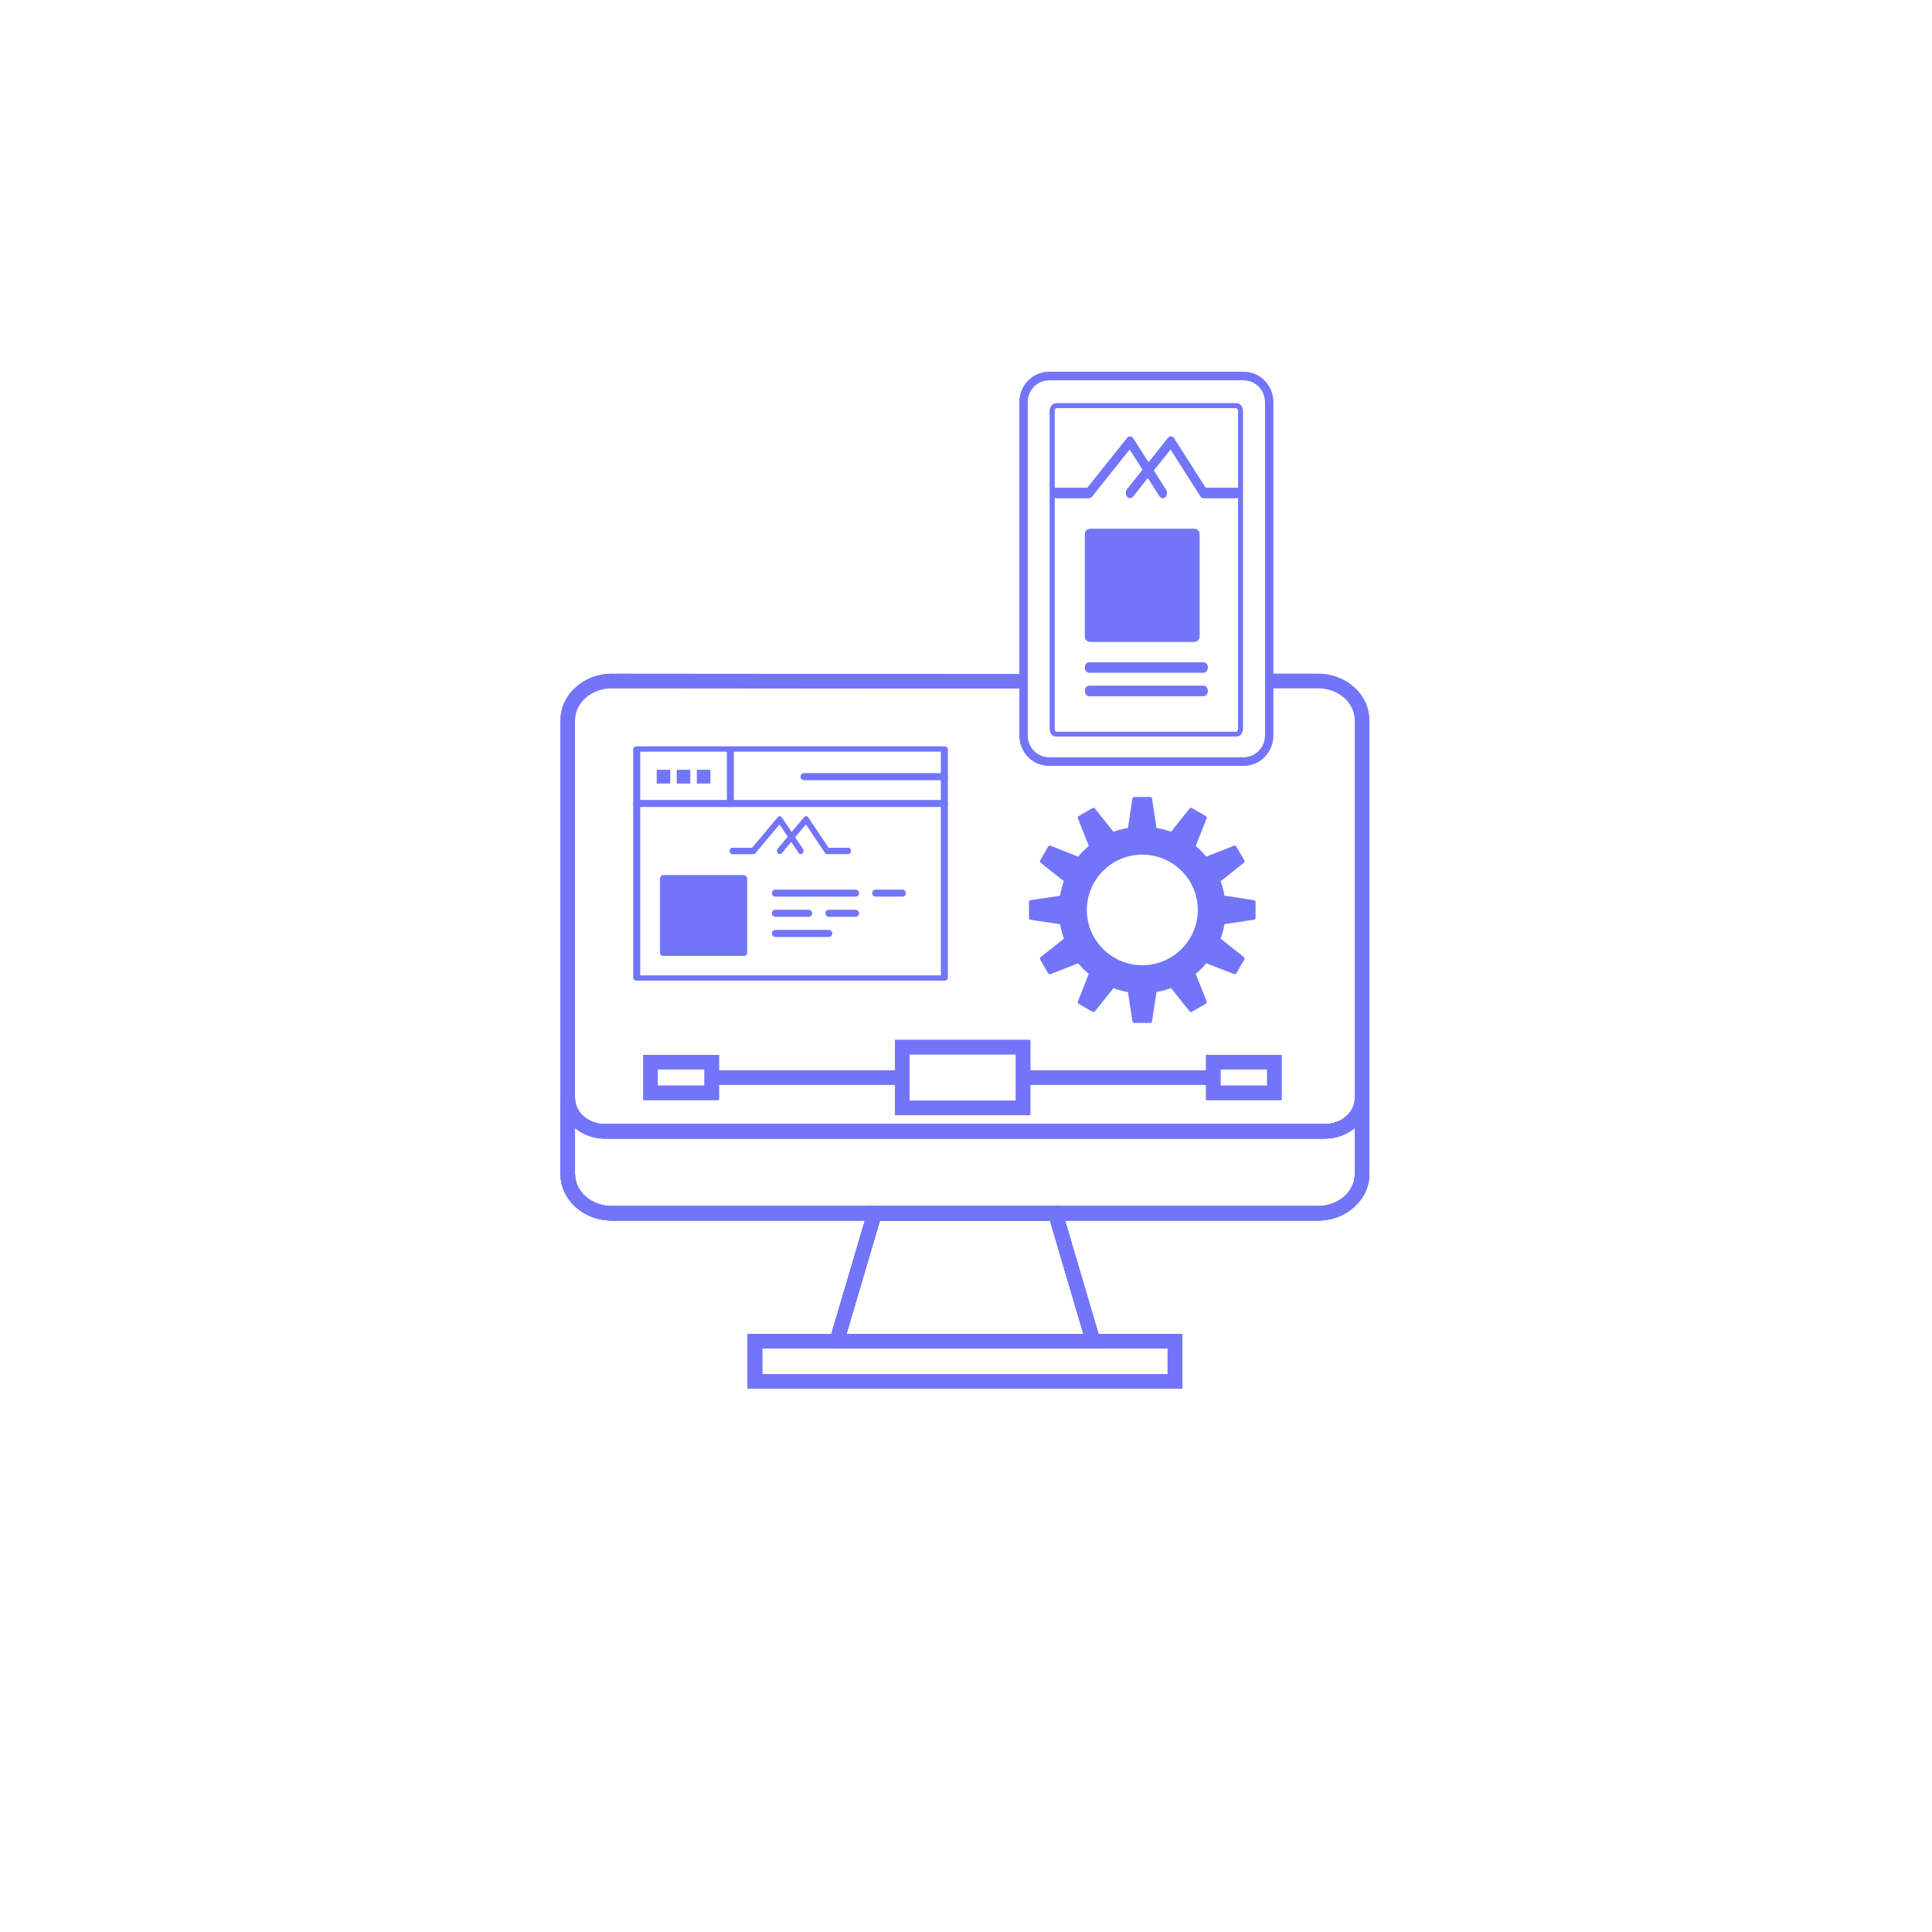 <?xml version="1.0" encoding="UTF-8"?><svg id="Layer_1" xmlns="http://www.w3.org/2000/svg" viewBox="0 0 400 400"><defs><style>.cls-1{fill:#7375f9;}</style></defs><path class="cls-1" d="M244.75,287.49h-89.95v-11.33h89.95v11.33ZM157.8,284.49h83.95v-5.33h-83.95v5.33Z"/><path class="cls-1" d="M228.31,279.17h-57.06l8.69-29.46h39.68l8.69,29.46ZM175.27,276.17h49.03l-6.92-23.46h-35.2l-6.92,23.46Z"/><path class="cls-1" d="M272.89,252.7H126.69c-5.87,0-10.64-4.32-10.64-9.63v-15.74h3c0,2.98,2.78,5.4,6.21,5.4h149.04c3.42,0,6.21-2.42,6.21-5.4h3v15.74c0,5.31-4.76,9.63-10.61,9.63ZM119.05,233.53v9.54c0,3.66,3.43,6.63,7.64,6.63h146.2c4.2,0,7.61-2.97,7.61-6.63v-9.54c-1.64,1.37-3.82,2.2-6.21,2.2H125.25c-2.39,0-4.57-.83-6.21-2.2Z"/><path class="cls-1" d="M181.06,252.7h-54.38c-5.87,0-10.64-4.32-10.64-9.63v-93.95c0-5.31,4.77-9.63,10.64-9.63l85.57.07v3s-85.57-.07-85.57-.07c-4.21,0-7.64,2.97-7.64,6.63v93.95c0,3.66,3.43,6.63,7.64,6.63h54.38v3Z"/><path class="cls-1" d="M272.89,252.7h-54.38v-3h54.38c4.2,0,7.61-2.97,7.61-6.63v-93.95c0-3.66-3.41-6.63-7.61-6.63h-9.5v-3h9.5c5.85,0,10.61,4.32,10.61,9.63v93.95c0,5.31-4.76,9.63-10.61,9.63Z"/><path class="cls-1" d="M274.29,235.73H125.25c-5.08,0-9.21-3.77-9.21-8.4h3c0,2.98,2.78,5.4,6.21,5.4h149.04c3.42,0,6.21-2.42,6.21-5.4h3c0,4.63-4.13,8.4-9.21,8.4Z"/><polygon class="cls-1" points="224.87 278.09 217.38 252.7 182.19 252.7 174.7 278.09 171.82 277.24 179.94 249.7 219.63 249.7 227.75 277.24 224.87 278.09"/><path class="cls-1" d="M244.75,287.49h-89.95v-11.33h89.95v11.33ZM157.8,284.49h83.95v-5.33h-83.95v5.33Z"/><path class="cls-1" d="M213.32,230.89h-28.01v-15.59h28.01v15.59ZM188.31,227.89h22.01v-9.59h-22.01v9.59Z"/><path class="cls-1" d="M265.35,227.76h-15.65v-9.36h15.65v9.36ZM252.7,224.76h9.65v-3.36h-9.65v3.36Z"/><rect class="cls-1" x="211.82" y="221.6" width="39.38" height="3"/><path class="cls-1" d="M148.86,227.76h-15.67v-9.36h15.67v9.36ZM136.18,224.76h9.67v-3.36h-9.67v3.36Z"/><rect class="cls-1" x="147.36" y="221.6" width="39.35" height="3"/><path class="cls-1" d="M257.51,158.54h-40.34c-3.36,0-6.1-2.8-6.1-6.25v-69.05c0-3.44,2.74-6.25,6.1-6.25h40.34c3.36,0,6.1,2.8,6.1,6.25v69.05c0,3.44-2.74,6.25-6.1,6.25ZM217.17,78.73c-2.43,0-4.41,2.02-4.41,4.51v69.05c0,2.49,1.98,4.51,4.41,4.51h40.34c2.43,0,4.41-2.02,4.41-4.51v-69.05c0-2.49-1.98-4.51-4.41-4.51h-40.34Z"/><path class="cls-1" d="M255.98,152.49h-37.29c-.74,0-1.34-.7-1.34-1.56v-65.88c0-.86.6-1.56,1.34-1.56h37.29c.74,0,1.34.7,1.34,1.56v65.88c0,.86-.6,1.56-1.34,1.56ZM218.69,84.49c-.17,0-.35.24-.35.57v65.88c0,.33.19.57.35.57h37.29c.17,0,.35-.24.35-.57v-65.88c0-.33-.19-.57-.35-.57h-37.29Z"/><path class="cls-1" d="M247.27,132.87h-21.57c-.6,0-1.08-.48-1.08-1.06v-21.25c0-.59.48-1.06,1.08-1.06h21.57c.59,0,1.08.48,1.08,1.06v21.25c0,.59-.48,1.06-1.08,1.06ZM226.78,130.75h19.41v-19.12h-19.41v19.12h0Z"/><path class="cls-1" d="M249.2,139.25h-23.73c-.47,0-.85-.48-.85-1.06s.38-1.06.85-1.06h23.73c.47,0,.85.48.85,1.06s-.38,1.06-.85,1.06Z"/><path class="cls-1" d="M249.2,144.11h-23.73c-.47,0-.85-.48-.85-1.06s.38-1.06.85-1.06h23.73c.47,0,.85.48.85,1.06s-.38,1.06-.85,1.06Z"/><path class="cls-1" d="M240.73,103.12c-.25,0-.49-.14-.66-.4l-6.19-9.7-7.8,9.79c-.16.2-.37.31-.6.31h-6.78c-.47,0-.85-.48-.85-1.06s.38-1.06.85-1.06h6.43l8.23-10.31c.17-.21.41-.33.65-.31.24.02.46.16.61.4l6.78,10.62c.29.46.23,1.13-.13,1.49-.16.16-.34.23-.53.23Z"/><path class="cls-1" d="M233.95,103.12c-.22,0-.43-.1-.6-.31-.33-.42-.33-1.09,0-1.5l8.47-10.62c.17-.21.4-.33.65-.31.24.02.46.16.61.4l6.53,10.23h6.37c.47,0,.85.48.85,1.06s-.38,1.06-.85,1.06h-6.78c-.26,0-.5-.15-.66-.4l-6.19-9.7-7.8,9.79c-.17.21-.38.31-.6.31Z"/><path class="cls-1" d="M195.52,203h-63.7c-.38,0-.69-.23-.69-.52v-47.42c0-.28.31-.52.69-.52h63.7c.38,0,.69.23.69.52v47.42c0,.28-.31.52-.69.52ZM132.52,201.97h62.31v-46.39h-62.31v46.39Z"/><path class="cls-1" d="M195.52,167.06h-63.7c-.38,0-.69-.31-.69-.7s.31-.7.69-.7h63.7c.38,0,.69.31.69.7,0,.38-.31.7-.69.7Z"/><path class="cls-1" d="M151.21,167.06c-.38,0-.69-.31-.69-.7v-11.12c0-.38.31-.7.69-.7s.69.31.69.7v11.12c0,.38-.31.7-.69.7Z"/><path class="cls-1" d="M195.52,161.5h-29.08c-.38,0-.69-.31-.69-.7s.31-.7.69-.7h29.08c.38,0,.69.31.69.7,0,.38-.31.7-.69.7Z"/><path class="cls-1" d="M153.98,197.91h-16.62c-.38,0-.69-.31-.69-.7v-15.29c0-.38.31-.7.69-.7h16.62c.38,0,.69.31.69.7v15.29c0,.38-.31.7-.69.7ZM138.05,196.52h15.23v-13.9h-15.23v13.9Z"/><path class="cls-1" d="M177.14,185.62h-16.62c-.38,0-.69-.31-.69-.7s.31-.7.69-.7h16.62c.38,0,.69.31.69.7s-.31.7-.69.7Z"/><path class="cls-1" d="M186.83,185.62h-5.54c-.38,0-.69-.31-.69-.7s.31-.7.69-.7h5.54c.38,0,.69.31.69.7,0,.38-.31.7-.69.7Z"/><path class="cls-1" d="M167.44,189.79h-6.92c-.38,0-.69-.31-.69-.7s.31-.7.69-.7h6.92c.38,0,.69.31.69.7s-.31.7-.69.7Z"/><path class="cls-1" d="M177.14,189.79h-5.54c-.38,0-.69-.31-.69-.7s.31-.7.69-.7h5.54c.38,0,.69.31.69.7s-.31.7-.69.7Z"/><path class="cls-1" d="M171.6,193.96h-11.08c-.38,0-.69-.31-.69-.7s.31-.7.69-.7h11.08c.38,0,.69.31.69.7,0,.38-.31.7-.69.7Z"/><rect class="cls-1" x="135.98" y="159.41" width="2.77" height="2.78"/><rect class="cls-1" x="140.13" y="159.41" width="2.77" height="2.78"/><rect class="cls-1" x="144.29" y="159.41" width="2.77" height="2.78"/><path class="cls-1" d="M165.8,176.82c-.16,0-.32-.08-.43-.24l-3.98-5.94-5.02,6c-.1.12-.24.19-.39.19h-4.36c-.3,0-.54-.29-.54-.65s.24-.65.54-.65h4.13l5.29-6.32c.11-.13.26-.2.42-.19.15.01.3.1.4.24l4.36,6.51c.19.28.15.69-.09.92-.1.1-.22.14-.34.14Z"/><path class="cls-1" d="M161.44,176.82c-.14,0-.28-.06-.39-.19-.21-.25-.21-.67,0-.92l5.45-6.51c.11-.13.26-.2.42-.19.15.01.3.1.4.24l4.2,6.27h4.1c.3,0,.55.29.55.65s-.24.65-.55.65h-4.36c-.17,0-.32-.09-.43-.24l-3.98-5.94-5.02,6c-.11.13-.25.19-.39.19Z"/><path class="cls-1" d="M244.75,287.49h-89.95v-11.33h89.95v11.33ZM157.8,284.49h83.95v-5.33h-83.95v5.33Z"/><path class="cls-1" d="M228.31,279.17h-57.06l8.69-29.46h39.68l8.69,29.46ZM175.27,276.17h49.03l-6.92-23.46h-35.2l-6.92,23.46Z"/><path class="cls-1" d="M272.89,252.7H126.69c-5.87,0-10.64-4.32-10.64-9.63v-15.74h3c0,2.98,2.78,5.4,6.21,5.4h149.04c3.42,0,6.21-2.42,6.21-5.4h3v15.74c0,5.31-4.76,9.63-10.61,9.63ZM119.05,233.53v9.54c0,3.66,3.43,6.63,7.64,6.63h146.2c4.2,0,7.61-2.97,7.61-6.63v-9.54c-1.64,1.37-3.82,2.2-6.21,2.2H125.25c-2.39,0-4.57-.83-6.21-2.2Z"/><path class="cls-1" d="M181.06,252.7h-54.38c-5.87,0-10.64-4.32-10.64-9.63v-93.95c0-5.31,4.77-9.63,10.64-9.63l85.57.07v3s-85.57-.07-85.57-.07c-4.21,0-7.64,2.97-7.64,6.63v93.95c0,3.66,3.43,6.63,7.64,6.63h54.38v3Z"/><path class="cls-1" d="M272.89,252.7h-54.38v-3h54.38c4.2,0,7.61-2.97,7.61-6.63v-93.95c0-3.66-3.41-6.63-7.61-6.63h-9.5v-3h9.5c5.85,0,10.61,4.32,10.61,9.63v93.95c0,5.31-4.76,9.63-10.61,9.63Z"/><path class="cls-1" d="M274.29,235.73H125.25c-5.08,0-9.21-3.77-9.21-8.4h3c0,2.98,2.78,5.4,6.21,5.4h149.04c3.42,0,6.21-2.42,6.21-5.4h3c0,4.63-4.13,8.4-9.21,8.4Z"/><polygon class="cls-1" points="224.87 278.09 217.38 252.7 182.19 252.7 174.7 278.09 171.82 277.24 179.94 249.7 219.63 249.7 227.75 277.24 224.87 278.09"/><path class="cls-1" d="M244.75,287.49h-89.95v-11.33h89.95v11.33ZM157.8,284.49h83.95v-5.33h-83.95v5.33Z"/><path class="cls-1" d="M213.32,230.89h-28.01v-15.59h28.01v15.59ZM188.31,227.89h22.01v-9.59h-22.01v9.59Z"/><path class="cls-1" d="M265.35,227.76h-15.65v-9.36h15.65v9.36ZM252.7,224.76h9.65v-3.36h-9.65v3.36Z"/><rect class="cls-1" x="211.82" y="221.6" width="39.38" height="3"/><path class="cls-1" d="M148.86,227.76h-15.67v-9.36h15.67v9.36ZM136.18,224.76h9.67v-3.36h-9.67v3.36Z"/><rect class="cls-1" x="147.36" y="221.6" width="39.35" height="3"/><path class="cls-1" d="M257.51,158.54h-40.34c-3.36,0-6.1-2.8-6.1-6.25v-69.05c0-3.44,2.74-6.25,6.1-6.25h40.34c3.36,0,6.1,2.8,6.1,6.25v69.05c0,3.44-2.74,6.25-6.1,6.25ZM217.17,78.73c-2.43,0-4.41,2.02-4.41,4.51v69.05c0,2.49,1.98,4.51,4.41,4.51h40.34c2.43,0,4.41-2.02,4.41-4.51v-69.05c0-2.49-1.98-4.51-4.41-4.51h-40.34Z"/><path class="cls-1" d="M255.98,152.49h-37.29c-.74,0-1.34-.7-1.34-1.56v-65.88c0-.86.6-1.56,1.34-1.56h37.29c.74,0,1.34.7,1.34,1.56v65.88c0,.86-.6,1.56-1.34,1.56ZM218.69,84.49c-.17,0-.35.24-.35.57v65.88c0,.33.19.57.35.57h37.29c.17,0,.35-.24.35-.57v-65.88c0-.33-.19-.57-.35-.57h-37.29Z"/><path class="cls-1" d="M247.27,132.87h-21.57c-.6,0-1.08-.48-1.08-1.06v-21.25c0-.59.48-1.06,1.08-1.06h21.57c.59,0,1.08.48,1.08,1.06v21.25c0,.59-.48,1.06-1.08,1.06Z"/><path class="cls-1" d="M249.2,139.25h-23.73c-.47,0-.85-.48-.85-1.06s.38-1.06.85-1.06h23.73c.47,0,.85.48.85,1.06s-.38,1.06-.85,1.06Z"/><path class="cls-1" d="M249.2,144.11h-23.73c-.47,0-.85-.48-.85-1.06s.38-1.06.85-1.06h23.73c.47,0,.85.48.85,1.06s-.38,1.06-.85,1.06Z"/><path class="cls-1" d="M240.73,103.12c-.25,0-.49-.14-.66-.4l-6.19-9.7-7.8,9.79c-.16.2-.37.31-.6.31h-6.78c-.47,0-.85-.48-.85-1.06s.38-1.06.85-1.06h6.43l8.23-10.31c.17-.21.41-.33.65-.31.24.02.46.16.61.4l6.78,10.62c.29.46.23,1.13-.13,1.49-.16.16-.34.23-.53.23Z"/><path class="cls-1" d="M233.95,103.12c-.22,0-.43-.1-.6-.31-.33-.42-.33-1.09,0-1.5l8.47-10.62c.17-.21.4-.33.65-.31.24.02.46.16.61.4l6.53,10.23h6.37c.47,0,.85.48.85,1.06s-.38,1.06-.85,1.06h-6.78c-.26,0-.5-.15-.66-.4l-6.19-9.7-7.8,9.79c-.17.21-.38.31-.6.31Z"/><path class="cls-1" d="M195.52,203h-63.7c-.38,0-.69-.23-.69-.52v-47.42c0-.28.31-.52.69-.52h63.7c.38,0,.69.23.69.52v47.42c0,.28-.31.52-.69.52ZM132.52,201.97h62.31v-46.39h-62.31v46.39Z"/><path class="cls-1" d="M195.52,167.06h-63.7c-.38,0-.69-.31-.69-.7s.31-.7.69-.7h63.7c.38,0,.69.31.69.7,0,.38-.31.7-.69.7Z"/><path class="cls-1" d="M151.21,167.06c-.38,0-.69-.31-.69-.7v-11.12c0-.38.31-.7.69-.7s.69.31.69.7v11.12c0,.38-.31.7-.69.7Z"/><path class="cls-1" d="M195.52,161.5h-29.08c-.38,0-.69-.31-.69-.7s.31-.7.69-.7h29.08c.38,0,.69.31.69.7,0,.38-.31.7-.69.7Z"/><path class="cls-1" d="M153.98,197.91h-16.62c-.38,0-.69-.31-.69-.7v-15.29c0-.38.31-.7.69-.7h16.62c.38,0,.69.31.69.7v15.29c0,.38-.31.7-.69.7Z"/><path class="cls-1" d="M177.14,185.62h-16.62c-.38,0-.69-.31-.69-.7s.31-.7.69-.7h16.62c.38,0,.69.31.69.7s-.31.7-.69.7Z"/><path class="cls-1" d="M186.83,185.62h-5.54c-.38,0-.69-.31-.69-.7s.31-.7.69-.7h5.54c.38,0,.69.31.69.7,0,.38-.31.7-.69.7Z"/><path class="cls-1" d="M167.44,189.79h-6.92c-.38,0-.69-.31-.69-.7s.31-.7.69-.7h6.92c.38,0,.69.31.69.7s-.31.7-.69.7Z"/><path class="cls-1" d="M177.14,189.79h-5.54c-.38,0-.69-.31-.69-.7s.31-.7.69-.7h5.54c.38,0,.69.31.69.7s-.31.7-.69.7Z"/><path class="cls-1" d="M171.6,193.96h-11.08c-.38,0-.69-.31-.69-.7s.31-.7.69-.7h11.08c.38,0,.69.31.69.7,0,.38-.31.7-.69.7Z"/><rect class="cls-1" x="135.98" y="159.41" width="2.77" height="2.78"/><rect class="cls-1" x="140.13" y="159.41" width="2.77" height="2.78"/><rect class="cls-1" x="144.29" y="159.41" width="2.77" height="2.78"/><path class="cls-1" d="M165.8,176.82c-.16,0-.32-.08-.43-.24l-3.98-5.94-5.02,6c-.1.12-.24.19-.39.19h-4.36c-.3,0-.54-.29-.54-.65s.24-.65.54-.65h4.13l5.29-6.32c.11-.13.26-.2.42-.19.15.01.3.1.4.24l4.36,6.51c.19.28.15.69-.09.92-.1.1-.22.14-.34.14Z"/><path class="cls-1" d="M161.44,176.82c-.14,0-.28-.06-.39-.19-.21-.25-.21-.67,0-.92l5.45-6.51c.11-.13.26-.2.42-.19.15.01.3.1.4.24l4.2,6.27h4.1c.3,0,.55.29.55.65s-.24.65-.55.65h-4.36c-.17,0-.32-.09-.43-.24l-3.98-5.94-5.02,6c-.11.13-.25.19-.39.19Z"/><path class="cls-1" d="M259.62,186.36l-6.1-.92c-.17-1.01-.44-2.02-.8-2.99l4.82-3.83c.15-.12.19-.33.09-.49l-1.66-2.86c-.1-.17-.3-.24-.47-.17l-5.74,2.25c-.67-.8-1.4-1.53-2.2-2.19l2.26-5.73c.07-.18,0-.38-.17-.47l-2.87-1.65c-.17-.1-.38-.06-.49.09l-3.84,4.81c-.98-.36-1.98-.63-3.01-.8l-.92-6.08c-.03-.19-.19-.33-.38-.33h-3.31c-.19,0-.35.14-.38.33l-.92,6.08c-1.02.18-2.03.44-3,.8l-3.84-4.81c-.12-.15-.33-.19-.49-.09l-2.87,1.65c-.17.09-.24.3-.17.47l2.26,5.73c-.79.66-1.53,1.39-2.2,2.19l-5.74-2.25c-.18-.07-.38,0-.47.17l-1.65,2.86c-.1.17-.06.37.09.49l4.82,3.83c-.36.98-.63,1.98-.8,3l-6.1.92c-.19.03-.33.19-.33.38v3.3c0,.19.14.35.33.38l6.1.92c.18,1.02.45,2.02.8,2.99l-4.82,3.83c-.15.12-.19.33-.09.49l1.65,2.86c.1.16.3.24.47.17l5.74-2.25c.67.8,1.41,1.54,2.2,2.19l-2.26,5.73c-.07.18,0,.38.17.47l2.87,1.65c.16.09.38.05.49-.09l3.84-4.81c.97.36,1.98.63,3,.8l.92,6.08c.03.19.19.33.38.33h3.31c.19,0,.35-.14.38-.33l.92-6.08c1.02-.17,2.03-.44,3.01-.8l3.84,4.8c.12.15.33.19.49.09l2.87-1.65c.17-.1.24-.3.17-.47l-2.26-5.73c.8-.66,1.53-1.4,2.2-2.19l5.74,2.25c.18.07.38,0,.47-.17l1.66-2.86c.1-.16.06-.37-.09-.49l-4.82-3.83c.36-.98.63-1.98.8-2.99l6.1-.92c.19-.03.33-.19.33-.38v-3.3c0-.19-.14-.35-.33-.38ZM236.5,199.84c-6.33,0-11.48-5.14-11.48-11.45s5.15-11.45,11.48-11.45,11.49,5.14,11.49,11.45-5.15,11.45-11.49,11.45Z"/></svg>